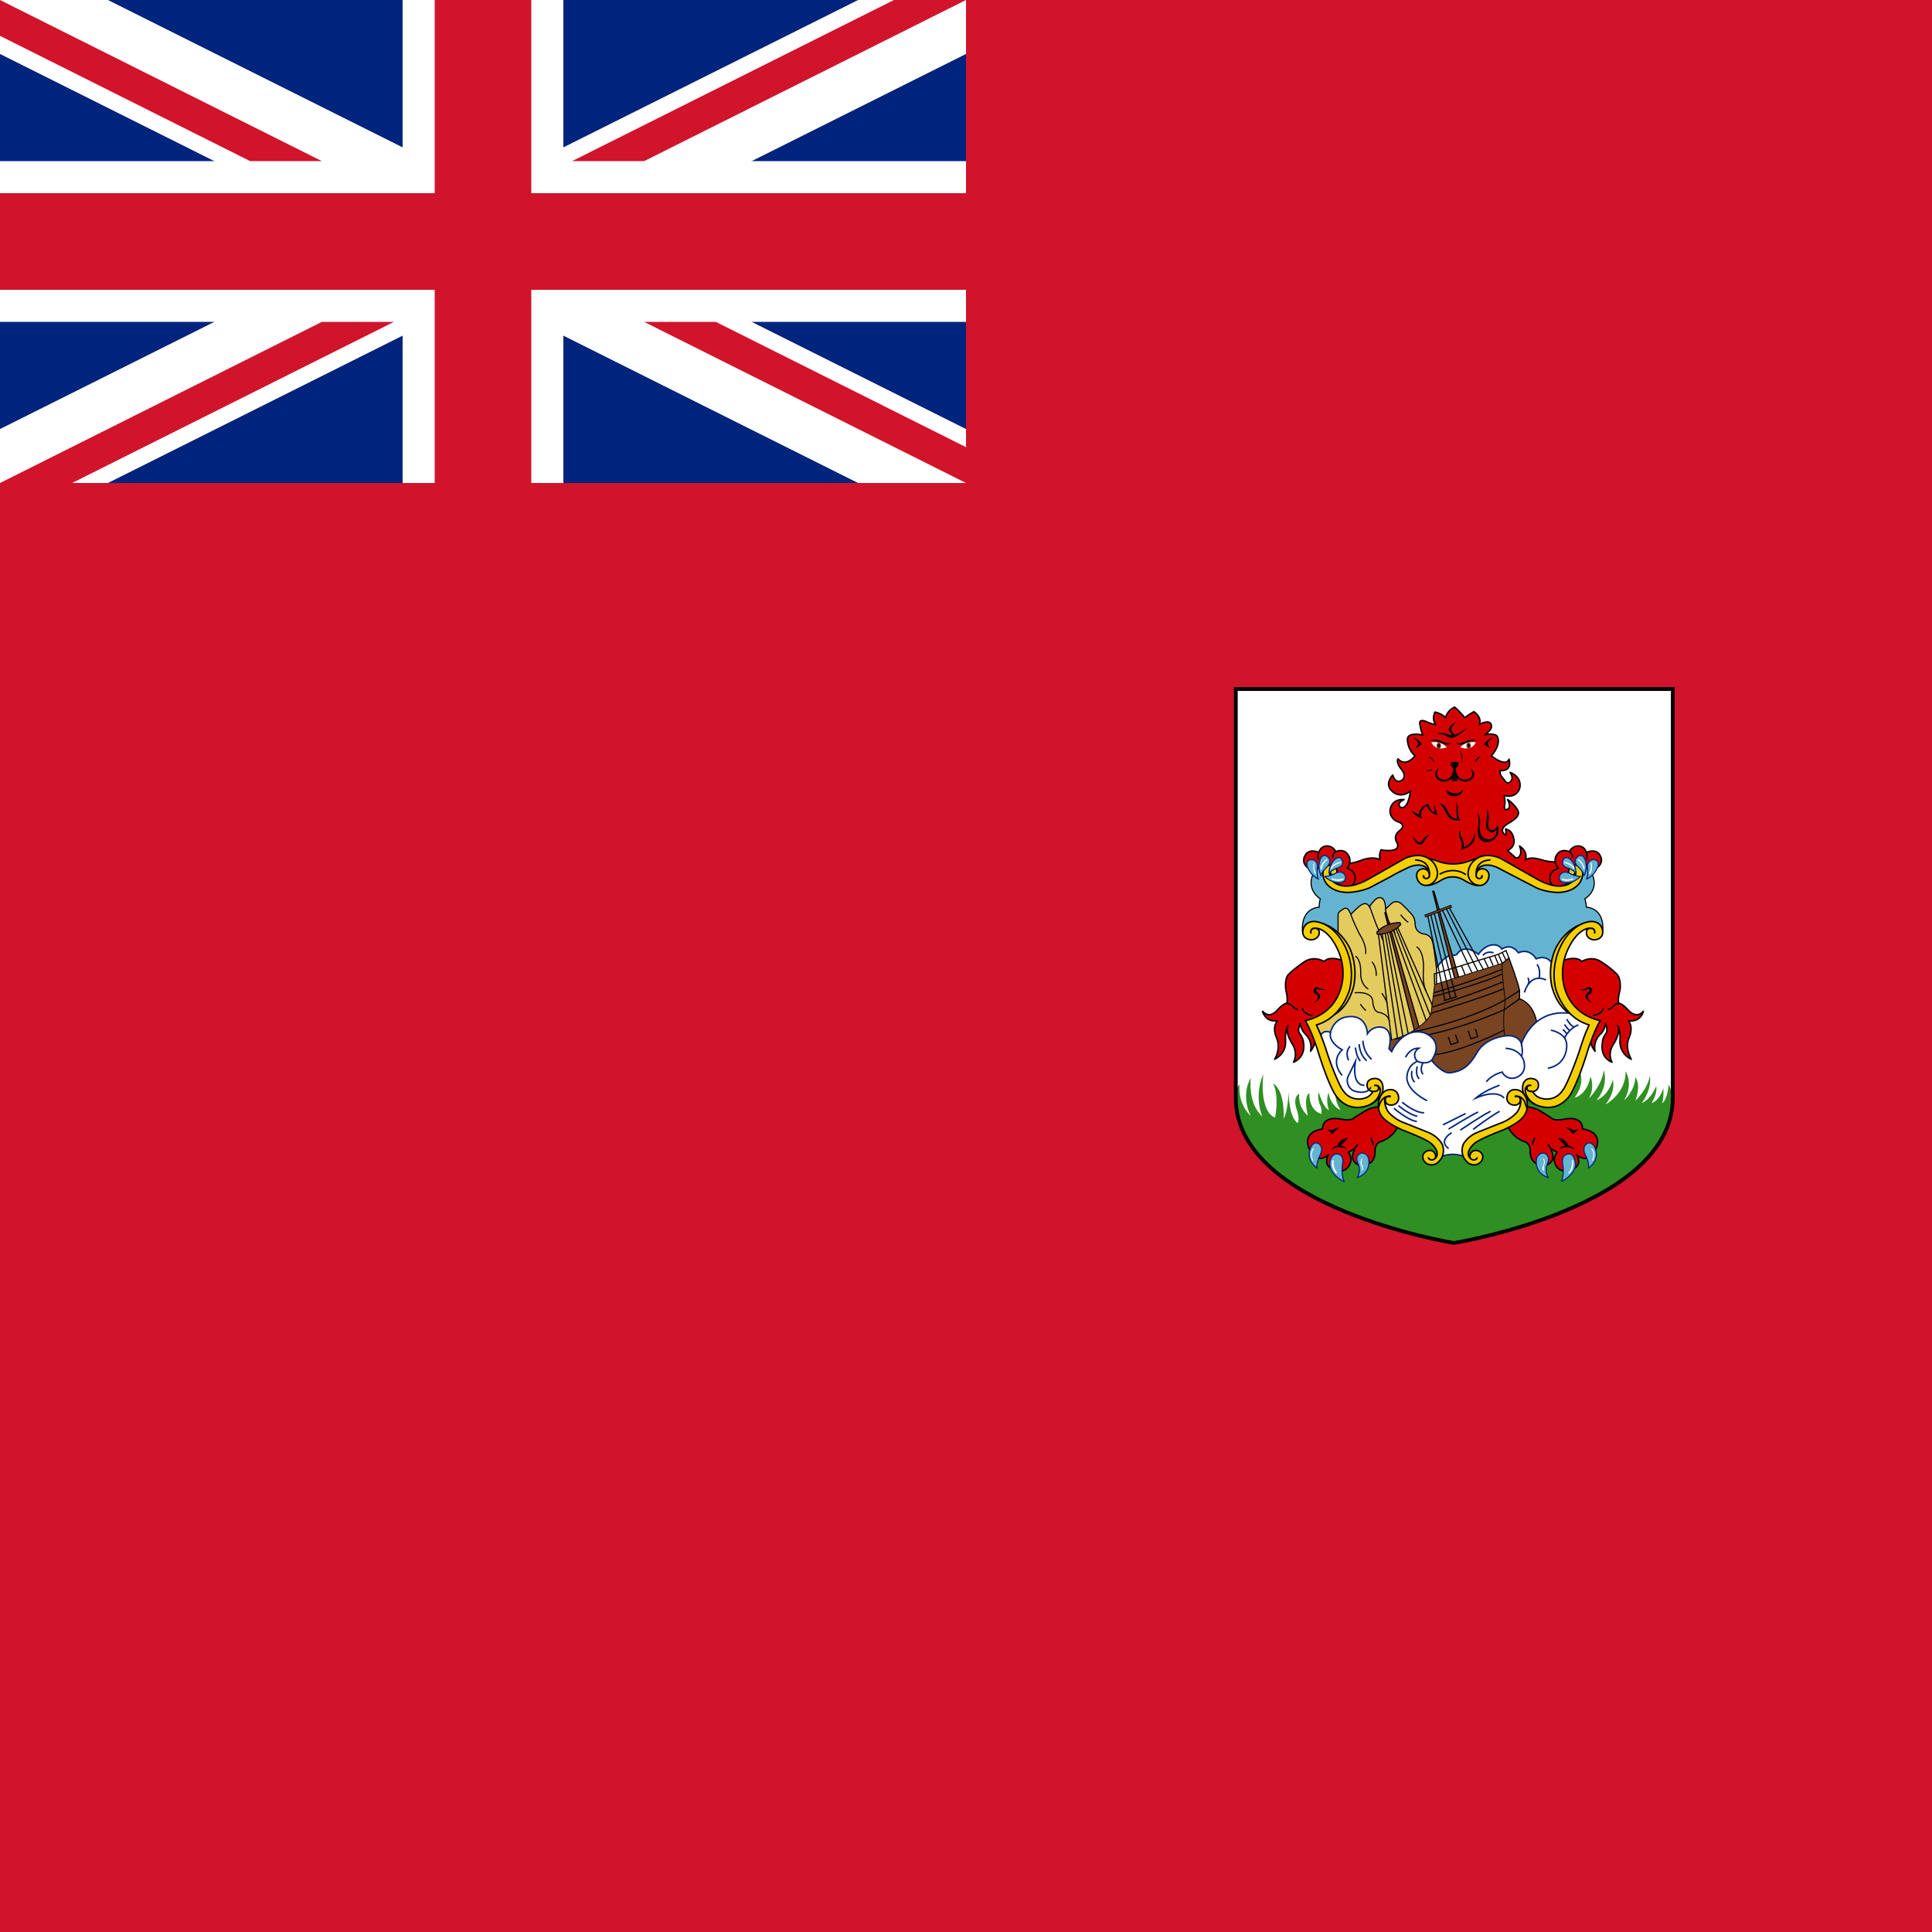 <svg xmlns="http://www.w3.org/2000/svg" id="flag-icon-css-bm" viewBox="0 0 512 512">
  <path fill="#cf142b" d="M0 0h512v512H0z"/>
  <path fill="#00247d" d="M0 0h256v128H0z"/>
  <path fill="#fff" d="M0 0v14.3L227.4 128H256v-14.3L28.6 0H0zm256 0v14.3L28.6 128H0v-14.3L227.4 0H256z"/>
  <path fill="#fff" d="M106.7 0v128h42.6V0h-42.6zM0 42.7v42.6h256V42.7H0z"/>
  <path fill="#cf142b" d="M0 51.2v25.6h256V51.2H0zM115.2 0v128h25.6V0h-25.6zM0 128l85.3-42.7h19.1L19.1 128H0zM0 0l85.3 42.7h-19L0 9.5V0zm151.6 42.7L236.9 0H256l-85.3 42.7h-19.1zM256 128l-85.3-42.7h19l66.3 33.2v9.5z"/>
  <path fill="#fff" d="M443 182.6V291c0 29-57.8 38.4-57.8 38.4s-58-9.4-58-38.4V182.6h115.9z"/>
  <path fill="#2f8f22" d="M443 291c0 29-57.8 38.4-57.8 38.4s-58-9.4-58-38.4c0 0 0-2.3 1.3-3.6 0 0-.7 4.8 3 8.4 0 0-2.9-5.1 0-10.2 0 0-1 6.5 3 10.3 0 0-2.3-5.3.3-11.3 0 0-1.3 9.7 3.1 11.6 0 0 1.2-5.5-.5-9 0 0 3 1.1 2.8 9.2 0 0 1-1.2 1.3-7 0 0 0 6.7 2.4 8.2 0 0 .7-.7-.3-3.7s.4-4 .7-4c0 0-.5 3.3 2.3 5.8 0 0-1.3-5.2.4-6 0 0-.3 4.5 3.2 5.5 0 0 .2-1.3-.5-2.7 0 0-.7-1.7-.2-3 0 0 1.1 4 2.7 4.7 0 0-1-2.4-.1-4.7 0 0 .2 3.3 3.2 4.7 0 0-2-2.6-1.2-5.5l19.3 1 10 .5 30-2.2 5-4.4s2.1 2.8-1.1 7.3c0 0 3.2-.6 4.2-5.6 0 0 1.3 2.8-.5 5.9 0 0 3.6-3.6 4-7.6 0 0 1.5 3.9-1.9 8 0 0 3-1 4.3-5.4 0 0 1 2.7-1.9 6.5 0 0 5.4-2.9 5.3-8.8 0 0 2.2 3.2-.4 7.7 0 0 2.8-2.4 3-6.1 0 0 1.6 1.6 0 6.2 0 0 3.3-3.1 3.8-6.6 0 0 .8 3.2-2.1 7.2 0 0 2-.5 3.8-4.4 0 0 .5 1.6-1.2 4.4 0 0 1.9-.3 3.1-3.9 0 0 .2 2.2-.3 4 0 0 1.4-.9 1.7-5 0 0 .8 1.4.9 3v.6z"/>
  <path fill="#d40000" stroke="#000" stroke-linejoin="round" stroke-width=".4" d="M413.3 228.3s-2 .4-4.6-.4c-2.6-.8-3.7-.5-4.5 0 0 0 1-2-1.5-3.7 0 0 .9 2-.3 3 0 0-.5.5-1.1-.2l-1.8-1.6s2.1-.8 1.7-3c-.4-2.2-1.5-2.5-2.2-2.7 0 0 .2 1 0 1.6 0 0-2.4-1.3.9-3.2s2.6-3 2-3.9c-.6-.9-1.8-2-2.4-2.3 0 0 .6 1 .5 1.8 0 .9-1.5 1.4-1.3 0 .3-1.6 0-1.3 0-2.9 0 0 2.9 1 4-1.8 0 0 1-2.9-2.5-4.3 0 0 .8 1.1.4 2 0 0-.8 1.5-1.7.3-.9-1.2-1.4-1.4-1.4-2.8 0 0 3.3.5 2.4-3 0 0-.5 2.3-4.7-.9 0 0 2.7-2.8 1.6-5.1 0 0-.3-1-3.3-.5 0 0 2.6-1.6 1.5-3 0 0-.5-1-3 .3 0 0 1-1.6-1.4-3.4 0 0-1.6.9-2.4 1.6 0 0-1.7-2-2.7-2.8 0 0-1.9.7-2.4 2.8 0 0-.8-1-2.8-1.5 0 0-1 1.8.2 3.3 0 0-.9 0-2.6-.8 0 0-2-.9-1.6.8.3 1.6.4 2 .8 2.8 0 0-4.3-1-4.1 1.3a6 6 0 002 4.2s-2.4 3.2-4.5.8c0 0-.7.8.9 2.8 0 0 1.5 1.7.2 2.8 0 0-1.7 1.4-2.5-1.3 0 0-2.8 2.7.5 4.8 0 0 2 1.3 4.2-.6 0 0-.6 5.3-2.7 4.3 0 0-1.2-1 1-2 0 0-3.2-.4-3.7 2.7 0 0-.4 2.4 2.4 3.3 0 0 2.1.8-.1 2.4 0 0-1.6 1.2-.5 3 0 0 1.2 2-2 2.1 0 0-1.6 0-2.2-.2 0 0-.7 1.3-.2 2.7 0 0-1.6-1.2-5.1.1-3.5 1.3-3.3.4-3.5.8l-1 1.7 1.9 2.2-.4 2.5 1 .5 7.2-3.3 7.4-3.8 5.9.4 3.7.9 5 .3 3.5-1.9h5.1l5.7 2.8 6.4 3.9 3.3.6 2.6-.2v-5.2l-1.2-1.9z"/>
  <path fill="#d40000" stroke="#000" stroke-linejoin="round" stroke-width=".4" d="M354.8 234.4s2.8 1.5 4-.3c0 0 1.5-2.9-1.8-4 0 0 1.8-2.1-.2-4.1 0 0-1-1.1-2.8-.3 0 0-.7-1.6-2.5-1.5 0 0-1.5 0-2 1.7 0 0-2.1-1-3.3.3 0 0-2 2.2.7 4l2 .1 1.9-.9 2.1.6s-.5 2.2 1.9 4.4z"/>
  <path fill="#64b4d1" stroke="#000" stroke-width=".3" d="M417.5 229.3a4.5 4.5 0 014.5 2.5c1.8 4.2-2 6.4-2 6.4a9 9 0 01.4 2.2c5.3.6 4.3 6.6 4.3 6.6l-1.7-1.5c-3-1.2-6.2 1.4-8.5 5.8s-1.2 6.4-.8 11.6c.4 5.2 8.8 8.3 8.8 8.3l-6.6 16.8c-2.6 6.6-8 3.9-9.5 2.5-1.6-1.4-2-.6-2.8 0-.7.6 3.6 4-4.3 7.2s-9.2 5.6-10.6 6.4c-1.3.8-6.7.3-7.3-.4-.5-.7-.2-.7-2.2-2-2-1.2-5.5-2.3-9.3-4.1-3.7-1.8-3.6-4.2-3.6-4.7 0-.4 1.3-4.4-3.1-1.3-4.4 3.2-8.2-1.4-8.2-1.4-.8-1.2-4.5-11-4.5-11-1-3.7-3-8-3-8 .2 0-.1.5 3.1-1.4 3.3-1.8 4.7-5 5.9-8 1.1-3 0-8.3-.4-9.4-.4-1-2.9-6-5.9-7-3-1-5 1.6-5 1.6s-.9-6 4.4-6.6c0 0 0-1.3.3-2.2 0 0-3.7-2.2-2-6.4 0 0 1.2-2.8 4.6-2.5l-.8 1.5s-.9 8.5 11.6 2.8 12-6.7 19.1-3.1l5.2-.1s7.4-3.5 9.8-2c2.4 1.5 11 6.3 11 6.3s8.4 3.1 10-2.6l-1-2.8z"/>
  <path fill="#fff" stroke="#00247d" stroke-miterlimit="10" stroke-width=".4" d="M380 266.1l-.8-4.3s-1-2.6.6-4.5l2-2.2s1.2-1.7 2.7-1.9c0 0 1.5 0 1.6-.3.2-.3 1.8-3 5.7 0 0 0 1.3-2 3.2-2.4 0 0 2-.6 3 1 0 0 2.4-1.8 4.4 1 0 0 2.7-1.5 4.7 1.6 0 0 2.8-1.4 4.4 1.5 1.7 2.8 1.4 4 1.4 4l1.2 4.5 4.4 5.4-10.2 3.9h-4.6l-9.2 2.4-16.3 1.3-4.6-5.4 6.5-5.6z"/>
  <path fill="#d40000" stroke="#000" stroke-linejoin="round" stroke-width=".4" d="M366.3 293.2s-2.5.2-3.7.8c-1.3.6-2.2 1.3-3.7 2.2 0 0-.6 1-3.4.4 0 0-5-1.2-5 2.6 0 0-5.8.5-3.4 5.6 0 0 1.7 4 5 1.2 0 0-2.1 3 2 4.3 0 0 3 .7 3.8-2.3 0 0 .5-1.2-.6-2.7 0 0 1.4-.3 2.4-1.9 0 0-3 3.9.3 5.3 0 0 4.2 1 4.4-3.3 0 0-.3-2 1.3-2.8 0 0 3.4-.8 5-4.5 0 0-4.9-2.6-4.4-4.9zm-9.9-38.4s-3.8-1.8-5.5 0c0 0-2.5-1.6-5.1 0 0 0-2.5 1.6-4.3 3.4 0 0-1.2 1-.7 4.3 0 0 .6 2.3.2 3.4 0 0-.8-.1-2.5 1.8 0 0-2 2.5-3.9.3 0 0 .6 3 4 2.5 0 0-1.7 1.4-.2 4.8 0 0 1.1 2.4-.6 5.4 0 0 3-1.2 2.9-4.8 0 0-.3-2.4.6-4.1 0 0-.9 1.6 1.2 4.9 0 0 1.6 2.3.3 4.8 0 0 3-1 2.7-4.7-.3-3.6-2.1-2.1-1-5.5 0 0 .4 1.7 1.3 2.6.9.9 2 2.3 1.5 4.7 0 0 1.8-2.2 1.4-4.5-.4-2.3-.9-3-.9-3l5.7-3.2 2.8-5 .1-8.1z"/>
  <path fill="none" stroke="#000" stroke-miterlimit="10" stroke-width=".4" d="M347.8 269.1s-2.3-.2-2.7-2m-4-1.2s.7 0 1.5.8c0 0 .6.8 1.4.7"/>
  <path d="M351.3 262.2s-1.2 0-1.9-.5c0 0-.7-.5-1.1.3 0 0-.7 1 .5 1.5 0 0 1.5.8-.8 2.3 0 0 2.7-1 1.6-2.4 0 0-1.2-.9-.7-1.2 0 0 0-.2.6 0s1.4.3 1.8 0z"/>
  <path fill="#784421" stroke="#000" stroke-width=".3" d="M389.3 268.4l-9.3-32.2h-.3l8.2 32.7z"/>
  <path d="M356.9 304.5s-2.2-1.2-4 .2c0 0 .1-.8 1.5-1.1 0 0 .8-2.1 2.9-2l-2 2s1.2 0 1.6 1z"/>
  <path fill="#64b4d1" stroke="#00247d" stroke-miterlimit="2.6" stroke-width=".3" d="M349.1 309.6s-3.5-2.2-1.6-5.8c0 0 .5-1.1 1.6-.9 0 0 2.2.7.5 3.7 0 0-.9 2-.5 3zm7 3.5s-4.9-2.3-3.4-6.1c0 0 .5-1.3 1.6-1.2 0 0 2 0 1.5 2.6 0 0-.5 2.5.4 4.7z"/>
  <path d="M355.1 298.7s-1.5 1.1-2 1.9c0 0-.7-.8-1.5-1.3 0 0 1 0 1.4.3 0 0 .8-.7 2.1-.9z"/>
  <path fill="#64b4d1" stroke="#00247d" stroke-miterlimit="2.6" stroke-width=".3" d="M359.6 312.1s3.8-1 3.1-5c0 0-.3-1.7-2-1.5 0 0-2 .5-.7 3 0 0 .8 2-.4 3.5z"/>
  <path fill="#f5ce00" stroke="#000" stroke-miterlimit="2.6" stroke-width=".4" d="M377.2 227l3.8 1.2s3.7 1.7 8.3 0l3.5-1.3-2.4 3.7v1.8l1.4 2.2s-.9.4-3.6-1.2c0 0-3-2.3-6.5 0 0 0-1.9 1.3-3.5 1.2l2.3-2.5-1-2.3-2.3-2.9z"/>
  <path fill="#fff" d="M361 307.3s.2-.2 0-.2c0 0-.1-.1-.2.1 0 0-.5.7-.1 1.6 0 0 .3.6.2 1.2v.2s.2 0 .2-.2c0 0 .2-.6-.1-1.2 0 0-.4-1 0-1.5z"/>
  <path fill="#d40000" stroke="#000" stroke-linejoin="round" stroke-width=".4" d="M415 234.4s-2.7 1.5-4-.3c0 0-1.4-2.9 2-4 0 0-2-2.1 0-4.1 0 0 1-1.1 2.9-.3 0 0 .7-1.6 2.5-1.5 0 0 1.5 0 2 1.7 0 0 2.1-1 3.3.3 0 0 2 2.2-.8 4l-2 .1-1.8-.9-2.2.6s.6 2.2-1.8 4.4z"/>
  <path fill="#f5ce00" stroke="#000" stroke-miterlimit="2.6" stroke-width=".4" d="M392.8 232.2s0 .5-.6.6c0 0-.6.2-1-.5v-.3c0-.3-.2-1.3 1-2.2 0 0 1.7-1.4 5 .3l4.6 2.4 5.4 2.8s2 1 5.3 1.2c0 0 4.4.3 6.3-2.8 0 0 1.4-2.3 0-3.8 0 0-.6-.7-1.6-.6a2 2 0 00-1.2.7s-.7 1 0 1.8c0 0 1.1.6 1.5-.7 0 0 0-.1 0 0 0 0 .3 1.1-.3 2 0 0-2.6 4-10-.2l-9.5-5.4s-4.9-2.5-7.8 1.4c0 0-2.3 3.2.7 5.3 0 0 2.2 1.4 3.6-.8 0 0 1.2-2-.6-3 0 0-1.6-.7-2.3.9-.6 1.6 1.3 2 1.4.9 0 0 0-.3.1 0z"/>
  <path fill="#e4cb5e" stroke="#000" stroke-miterlimit="2.6" stroke-width=".3" d="M354.6 248.8v-6c0-.6 0-1 .8-1.5s1.5-1.5 2.6 1c0 0 2.1-2.2 2.8-2.5 0 0 1.3-1 2.1.5 0 0 1.2-1.8 2-2.2 0 0 2.2-1.4 2.3 2.8l1.7-1.6s1.3-1 2.7.4c0 0 2.5 2.4 2.8 3 0 0 .6.8.6 2 0 0 0 1.3.7 2 0 0 .7.7 1.5.8 0 0 1.7 0 2.3 1.7 0 0 .3-.3 1.2 7.6V271l-9.7 11.5-15.5-4.4-6.2-2.6-1.3-4.5 6-3.9 3.2-8.8-1-6.1-1.6-3.6z"/>
  <path fill="#784421" stroke="#000" stroke-width=".3" d="M397.4 256.4l.7-1.1 1.8-1.4s2.6 7 2.8 8.6v2.2s4 1 4.7 7.2l-3.3 6-5.2-2.8-1.5-1.1v-17.6z"/>
  <path fill="#fff" d="M348.1 304.6s.2-.2 0-.3l-.2.1s-1 1.2-.2 3c0 0 0 .3.2.2 0 0 .2 0 0-.3 0 0-.7-1.5.2-2.7z"/>
  <path fill="none" stroke="#000" stroke-miterlimit="10" stroke-width=".4" d="M363.8 303.4s.2-.5-.2-1c0 0-.3-.5-.2-1"/>
  <path fill="none" stroke="#000" stroke-miterlimit="10" stroke-width=".3" d="M367.2 240.9s0 1.5.5 2.6c.4 1.1 1.9 3 2 4"/>
  <path fill="#d40000" stroke="#000" stroke-linejoin="round" stroke-width=".4" d="M403.7 293.2s2.4.2 3.7.8c1.2.6 2.2 1.3 3.6 2.2 0 0 .7 1 3.5.4 0 0 4.9-1.2 4.9 2.6 0 0 5.8.5 3.4 5.6 0 0-1.6 4-5 1.2 0 0 2.2 3-2 4.3 0 0-3 .7-3.8-2.3 0 0-.5-1.2.7-2.7 0 0-1.4-.3-2.4-1.9 0 0 3 3.9-.3 5.3 0 0-4.2 1-4.5-3.3 0 0 .4-2-1.3-2.8 0 0-3.3-.8-4.8-4.5 0 0 4.8-2.6 4.3-4.9z"/>
  <path fill="none" stroke="#000" stroke-miterlimit="10" stroke-width=".3" d="M365.3 247.6l4 32.1m-3-32.2l4.4 30m-3.6-30.1l5.1 29.7"/>
  <path fill="#784421" stroke="#000" stroke-width=".3" d="M376.6 274l-9.3-32.2-.3.1 8.2 32.6z"/>
  <path fill="none" stroke="#000" stroke-miterlimit="10" stroke-width=".3" d="M370 246.2l9.4 23.8m-10.1-23.4l9 24.8"/>
  <path fill="#fff" d="M354.4 310.8s-1.1-1-1-2.9c0 0 .1-.4-.1-.5 0 0-.2 0-.3.4 0 0-.2 2 1 3.1h.3s.2 0 0 0z"/>
  <path fill="none" stroke="#000" stroke-miterlimit="10" stroke-width=".3" d="M370.4 245.8l9.7 21.8m-12.4-20.4l6 29.2"/>
  <path fill="#f5ce00" stroke="#000" stroke-miterlimit="2.6" stroke-width=".4" d="M416.4 268.9c-4.2-2.4-5.2-7.8-5.2-7.8a16.4 16.4 0 011-9.6c2.8-5.8 7.6-6.8 7.6-6.8s-4.7 3.2-6 7.5c0 0-1 3.6-.4 7.2s.4 2.7 1.3 5.5l1.7 4z"/>
  <path fill="#784421" stroke="#000" stroke-width=".2" d="M398.1 255.3l-17.9 5.6-1 8c-4.2 6.1-12.8 7.2-12.8 7.2l6.7 7.1L386 286l6.7-5.2 6.2-5.6c-.7-3-.3-7.5-.3-7.5l.3-2.6s-1-7.2-.8-9.7z"/>
  <path fill="none" stroke="#000" stroke-miterlimit="10" stroke-width=".3" d="M379.5 266.9s11.8-3.7 18.8-6.7m-24.5 13.4s14.7-2.7 25-8.6l3.9-2.5"/>
  <path fill="none" stroke="#000" stroke-miterlimit="10" stroke-width=".3" d="M402.7 264.7l-4.1 2.9s-16.4 7.5-29 7.7m29-2.3s-12.6 6.5-19.9 6.6"/>
  <path fill="#d40000" stroke="#000" stroke-linejoin="round" stroke-width=".4" d="M413.6 254.8s3.8-1.8 5.6 0c0 0 2.5-1.6 5 0 0 0 2.6 1.6 4.3 3.4 0 0 1.2 1 .8 4.3 0 0-.7 2.3-.3 3.4 0 0 .8-.1 2.5 1.8 0 0 2.1 2.5 4 .3 0 0-.6 3-4 2.5 0 0 1.6 1.4.1 4.8 0 0-1 2.4.7 5.4 0 0-3-1.2-3-4.8 0 0 .3-2.4-.6-4.1 0 0 1 1.6-1.1 4.9 0 0-1.7 2.3-.4 4.8 0 0-3-1-2.6-4.7.2-3.6 2-2.1.9-5.5 0 0-.3 1.7-1.2 2.6a4.9 4.9 0 00-1.6 4.7s-1.8-2.2-1.3-4.5a9 9 0 01.8-3l-5.6-3.2-2.8-5-.2-8.1z"/>
  <path fill="#fff" stroke="#00247d" stroke-miterlimit="10" stroke-width=".4" d="M349.7 275.1s.5-2.5 2.9-1.5c0 0 .8-4.1 5.2-4.2 4.3-.2 4.6 4.2 4.6 4.5 0 0 1.2-1.9 3.4-1.7 0 0 3.7-.2 2.3 5.7l.7.8s2.8-6.6 8.6-5c0 0 5.6 1.8 2 7.3 0 0 2.7 3.6 5 3.3 2.5-.4 4.6-1.1 7-5.3 2.3-4.1 7.7-4.7 9-4.5 1.5.2 2.6 1.2 2.8 2.1 0 0 2.9-9.6 13.3-8l4.1 2 1.6.7-2.3 6.7-5.8 13-4.3 1.3-4.6-2.6-1.6.8v3.9l-6 4.3-4.2 1.7-4.6 3.2-1.1 2.8s-2.5-1.1-5.4 0l-1-2.4-2.6-2.5-10.4-5-2-6-1.8-.8-2.1 2.4-3.2.4-4.6-3.2-5-14.2z"/>
  <path fill="none" stroke="#000" stroke-miterlimit="2.6" stroke-width=".4" d="M395 227.9s-4-.2-3.8 4"/>
  <path fill="#f5ce00" stroke="#000" stroke-miterlimit="2.6" stroke-width=".4" d="M421.1 271.6c-6.9-2-8.8-9.5-8.8-9.5-1.4-5.6.9-10.5.9-10.5 3.2-7.4 8.5-7.4 8.5-7.4 2.7 0 3 2.3 3 2.3.3 1.6-.9 2.2-.9 2.2-1.8 1-3-.4-3-.4-.7-1-.2-1.9-.2-1.9.5-.6 1.4-.3 1.4-.3.7.2.6 1 .6 1v.1c.1 0 0 0 0 0s.2-1.1-.8-1.2c0 0-2.1-.5-4.5 2.6 0 0-3.3 4-3.2 9.4 0 0-.5 10 10 12.5 0 0-1.2 1.6-3.2 7.5 0 0-2.2 7.5-4.4 11.5 0 0-2.8 5.8-9.2 3.4 0 0-3.8-1.6-3.8-4.4 0 0-.2-2.5 2-2.7 0 0 2.3-.1 2.2 1.8 0 0 .1 2-2.3 1.6 0 0-.9-.2-.7-1 0 0 .1-.8 1.1-.5 0 0-.3-.2-.8 0 0 0-.3 0-.4.7 0 0 0 .4.5.7l1.1.2s.6 1.3 2.1 1.7a5 5 0 004.7-.8 7.3 7.3 0 002-2.8c.3-.4 2.1-4.6 3.6-9 0 0 1.2-4 2.2-6l.3-.7z"/>
  <path fill="#f5ce00" stroke="#000" stroke-miterlimit="2.6" stroke-width=".4" d="M401.6 290.5s1.3-.1 1.3 1c0 0 0 1.7-2.1 1.3 0 0-2-.4-1.3-2.7 0 0 .5-1.6 2.4-1.3 0 0 1.8 0 2.7 2.6 0 0 .6 2.1-.5 4-1.2 2-4.2 3.3-5.6 4 0 0-5.9 2.2-7.6 3.5 0 0-2.6 2-1.5 3.8 0 0 .5.7 1.2.7 0 0 .7 0 .9-.7 0 0-.1.5-.5.6 0 0-.6.3-1.2-.2 0 0-.6-.6 0-1.5 0 0 .6-1.2 2.2-.5 0 0 1.4.7.8 2.2 0 0-.5 1.4-2.2 1.4 0 0-1.3 0-2-1-1.4-1.3-1.5-3.9-.3-5.2 0 0 1-1.5 3.2-2.4l6-2.4a11 11 0 004.3-2.7s1-1 1.2-2.8c0 0 .2-1.3-.5-1.6h-.9z"/>
  <path fill="none" stroke="#000" stroke-miterlimit="2.6" stroke-width=".4" d="M401.7 290.5s1.5-.2 2.4 1.5a8 8 0 00.6 1.7m.4-6s-1.4.2-.7 2.2c.7 1.9 2 2.5 2.4 2.8"/>
  <path fill="#f5ce00" stroke="#000" stroke-miterlimit="2.6" stroke-width=".4" d="M377.2 232.2s0 .5.6.6c0 0 .6.2 1-.5v-.3c0-.3.2-1.3-1-2.2 0 0-1.7-1.4-5 .3 0 0-2.8 1.3-4.6 2.4l-5.3 2.8s-2.2 1-5.4 1.2c0 0-4.4.3-6.3-2.8 0 0-1.4-2.3 0-3.8 0 0 .6-.7 1.6-.6.4 0 .8.2 1.2.7 0 0 .7 1 0 1.8 0 0-1.1.6-1.5-.7 0 0 0-.1 0 0 0 0-.3 1.1.3 2 0 0 2.6 4 10-.2l9.5-5.4s4.9-2.5 7.8 1.4c0 0 2.3 3.2-.7 5.3 0 0-2.2 1.4-3.6-.8 0 0-1.2-2 .6-3 0 0 1.6-.7 2.3.9.6 1.6-1.3 2-1.4.9 0 0 0-.3-.1 0zm-23.6 36.7c4.2-2.4 5.2-7.8 5.2-7.8 1-5.3-1-9.6-1-9.6-2.8-5.8-7.5-6.8-7.5-6.8s4.6 3.2 5.9 7.5c0 0 1 3.6.4 7.2s-.4 2.7-1.2 5.5l-1.8 4z"/>
  <path fill="none" stroke="#000" stroke-miterlimit="2.6" stroke-width=".4" d="M375 227.9s4-.2 3.8 4"/>
  <path fill="#f5ce00" stroke="#000" stroke-miterlimit="2.6" stroke-width=".4" d="M348.9 271.6c6.9-2 8.8-9.5 8.8-9.5a17 17 0 00-.9-10.5c-3.2-7.4-8.5-7.4-8.5-7.4-2.7 0-3 2.3-3 2.3-.3 1.6.9 2.2.9 2.2 1.8 1 3-.4 3-.4.8-1 .2-1.9.2-1.9-.5-.6-1.4-.3-1.4-.3-.7.2-.6 1-.6 1v.1c-.1 0 0 0 0 0s-.2-1.1.8-1.2c0 0 2.1-.5 4.5 2.6 0 0 3.3 4 3.2 9.4 0 0 .5 10-10 12.5 0 0 1.2 1.6 3.2 7.5 0 0 2.2 7.5 4.4 11.5 0 0 2.8 5.8 9.2 3.4 0 0 3.8-1.6 3.8-4.4 0 0 .2-2.5-2-2.7 0 0-2.3-.1-2.2 1.8 0 0-.1 2 2.3 1.6 0 0 .9-.2.7-1 0 0-.1-.8-1.1-.5 0 0 .3-.2.8 0 0 0 .3 0 .4.7 0 0 0 .4-.5.7l-1.1.2s-.6 1.3-2.1 1.7a5 5 0 01-4.7-.8c-1.1-.9-1.8-2.4-2-2.8a76 76 0 01-3.5-9s-1.3-4-2.3-6l-.3-.7z"/>
  <path fill="#f5ce00" stroke="#000" stroke-miterlimit="2.6" stroke-width=".4" d="M368.4 290.5s-1.3-.1-1.3 1c0 0 0 1.7 2.1 1.3 0 0 2-.4 1.3-2.7 0 0-.5-1.6-2.4-1.3 0 0-1.8 0-2.6 2.6 0 0-.7 2.1.4 4 1.2 2 4.2 3.3 5.6 4 0 0 5.9 2.2 7.6 3.5 0 0 2.6 2 1.5 3.8 0 0-.5.7-1.2.7 0 0-.7 0-.9-.7 0 0 .1.5.5.6 0 0 .6.3 1.2-.2 0 0 .6-.6 0-1.5 0 0-.6-1.2-2.2-.5 0 0-1.4.7-.8 2.2 0 0 .5 1.4 2.2 1.4 0 0 1.3 0 2-1 1.4-1.3 1.5-3.9.3-5.2 0 0-1-1.5-3.2-2.4l-6-2.4a11 11 0 01-4.3-2.7s-1-1-1.2-2.8c0 0-.3-1.3.5-1.6h.9z"/>
  <path fill="none" stroke="#000" stroke-miterlimit="2.6" stroke-width=".4" d="M368.3 290.5s-1.5-.2-2.4 1.5c0 0-.5 1-.6 1.7m-.4-6s1.4.2.7 2.2c-.7 1.9-2 2.5-2.4 2.8m18.3-61s3.5-2.3 7 .1"/>
  <path fill="none" stroke="#000" stroke-miterlimit="2.6" stroke-width=".3" d="M361.9 252.8s.5-2-1.7-5.4c0 0-1.5-3-2.2-5m5-2.1l1.6 4.4 1.9 4.5"/>
  <path fill="none" stroke="#000" stroke-miterlimit="10" stroke-width=".3" d="M363.6 254.9s1.3 1.4 1.1 3.7m-5.5-5.2s1.5.7 1.4 4.5c0 0-.2 2.8 2 4.2m-3.6 1s4.5-.6 4.8 2.2c0 0 0 2.7 1.6 3 0 0 2.3.2 2.8 2.3m-7.7-4.5s.8 1.2 1.5 1.7m4.2-4.6s1.2 1.7 1.4 2.7m3.6-23.5s1 1.4 2 2m2.2 6.5s2.2 1 1.8 6.7c0 0-.2 3.3.7 5"/>
  <path fill="#784421" stroke="#000" stroke-width=".3" d="M364.9 247l.1.6s4 .1 6.2-2.6l-.2-.5s-3.6-.2-6.1 2.5z"/>
  <path fill="none" stroke="#000" stroke-miterlimit="10" stroke-width=".3" d="M379.3 268.5s13.8-4.1 19.2-6.5"/>
  <path fill="#784421" stroke="#000" stroke-width=".2" d="M377.6 242.5l6.9-2.6.2.5-6.9 2.6z"/>
  <path fill="none" stroke="#000" stroke-miterlimit="10" stroke-width=".3" d="M378.4 242.8l4.5 22.2m-3.7-22.5l5.2 22.1m-4.3-22.5l5.7 22m-3.5-22.8l7.8 16.5m-6.8-17l8.3 16.5m-7.5-16.7l9 16.3m-10.5 8.3l3.5-1.1m-6.1-1s10.3-3 18-6.2m-18.2 7.2s13-3.4 18.3-6m-14.3 16.7l.7 2 1.9-.6-.7-2m3.4-1l.7 2.1 1.8-.6-.6-2m-10.8-11.8l-.1-2.8 17-5.2 1 2.4m-10.8.6l1 2.5m5-4.3l1.1 2.3m.3-2.8l1 2.3m.4-2.7l1 2.4m0-2.7l2-1 .8 2m-1.8-1.5l1 2.1"/>
  <path fill="none" stroke="#00247d" stroke-miterlimit="10" stroke-width=".4" d="M355.7 285s-3.4-3.5 0-6.8c0 0-3.7-1.8-3.1-4.6m9 14s-3.4.5-2.4-6.3l-2 4.1a3 3 0 001.4 3.6c.6.3 3.7 1.2 4.7-.9m-5.5-10.8s-1.5 1.3-.4 3.7m1.8-3.4s.2 2.3 1.3 3.6m-.3-4.5s0 2.7 2 4.4m-1-5.3s0 3 2.3 4.9m9-.5s1.1-2.5 3.5-2.4c0 0-1.1.6-1.1 1.8 0 0-.1 1.9 2 2 0 0 1.6.3 2.4-.6"/>
  <path fill="none" stroke="#00247d" stroke-miterlimit="10" stroke-width=".4" d="M378.2 291.7s-6-2.8-5.3-6.8c0 0 .2-2.5 2.6-3.6m-1.3 2.5s-.5 1.7.7 3m.7-4.2s-.7 2 .5 3.3m1-4.2s-1 1.6 0 3m-5.5 7.4s3.2 2.8 5.8 2.8m-6.8-1.9s3 2.5 5 2.8m-6.2-2.1s3.8 3.3 6.1 3.5m9.2 3s-3.7 2-.8 4.2m-1.5-6.3l6-3m-4.5 4.1s6-3.7 7.8-4.5m-4.7 4.8s5.1-3.5 8-5m-4.6 4.8s3.6-2.8 7-4.8m1.2-3.5s-1.7-2.5-7.5 0c0 0 2.1-1.9 6.3-3.4m5.8-11s.5 2.1 0 3.4"/>
  <path fill="none" stroke="#00247d" stroke-miterlimit="10" stroke-width=".4" d="M393.9 286.7s1.2-1.8 4.2-2.6c0 0 .8 2 3.2 1.6 0 0 3.6-.7 2.5-4.6 0 0-.7-3-4.8-3.3m12-4.8s4.2.7 4.2 4c0 0 .3 5.1-5 6.1m4.4-8s1.1-2.5 3.7-3.5m-3.1-1.5s1 1.8 1.9 2m-2.5-.6s1 1.4 1.4 1.6m-1.8-.3l1 1.1M393 253.2s.8-1.3 2.8-.7M404 263s1.3-5.3 5.7-3.3m-1.8-.5s.5-2.4-.6-3.6m-2.4 3.5s.6 1 0 1.8"/>
  <path fill="#64b4d1" stroke="#00247d" stroke-miterlimit="2.6" stroke-width=".3" d="M413.8 313.1s5-2.3 3.4-6.1c0 0-.4-1.3-1.5-1.2 0 0-2 0-1.6 2.6 0 0 .6 2.5-.3 4.7z"/>
  <path fill="#fff" d="M415.6 310.8s1.1-1 1-2.9v-.5s.3 0 .3.4c0 0 .3 2-1 3.1 0 0 0 .1-.2 0h-.1z"/>
  <path fill="#64b4d1" stroke="#00247d" stroke-miterlimit="2.6" stroke-width=".3" d="M420.9 309.6s3.5-2.2 1.6-5.8c0 0-.6-1.1-1.6-.9 0 0-2.2.7-.5 3.7 0 0 .9 2 .5 3z"/>
  <path fill="#fff" d="M421.8 304.6s-.2-.2-.1-.3l.3.1s1 1.2.2 3c0 0 0 .3-.2.2 0 0-.2 0 0-.3 0 0 .7-1.5-.2-2.7z"/>
  <path fill="#64b4d1" stroke="#00247d" stroke-miterlimit="2.6" stroke-width=".3" d="M410.4 312.1s-3.9-1-3.2-5c0 0 .4-1.7 2-1.5 0 0 2 .5.8 3 0 0-.8 2 .4 3.5z"/>
  <path fill="#fff" d="M409 307.3s-.2-.2 0-.2c0 0 .1-.1.2.1 0 0 .4.7 0 1.6 0 0-.2.6 0 1.2 0 0 0 .2-.2.2l-.2-.2s-.2-.6.2-1.2c0 0 .4-1 0-1.5z"/>
  <path d="M413.2 304.5s2.2-1.2 4 .2c0 0-.1-.8-1.5-1.1 0 0-.8-2.1-2.9-2l2 2s-1.2 0-1.6 1zm1.7-5.8s1.5 1.1 2 1.9c0 0 .7-.8 1.5-1.3 0 0-1 0-1.4.3 0 0-.8-.7-2.1-.9z"/>
  <path fill="none" stroke="#000" stroke-miterlimit="10" stroke-width=".4" d="M406.2 303.4s-.2-.5.2-1c0 0 .3-.5.2-1m15.6-32.3s2.4-.2 2.7-2m4.1-1.2s-.8 0-1.5.8c0 0-.6.8-1.4.7"/>
  <path d="M418.8 262.2s1.2 0 1.8-.5c0 0 .7-.5 1.2.3 0 0 .6 1-.6 1.5 0 0-1.4.8.9 2.3 0 0-2.8-1-1.7-2.4 0 0 1.2-.9.8-1.2 0 0-.1-.2-.6 0-.5.4-1.4.3-1.8 0z"/>
  <path fill="#64b4d1" stroke="#00247d" stroke-miterlimit="2.6" stroke-width=".3" d="M420.4 233s.6-.8.3-3c-.2-2.3 1.8-2.5 2.5-1.9 0 0 .8.7 0 2.1a5.7 5.7 0 01-2.8 2.8z"/>
  <path fill="#fff" d="M421.1 231.3s.8-.8.4-2.5l.1-.2s.2 0 .2.2c0 0 .4 1.7-.4 2.7 0 0-.1.2-.3 0v-.2z"/>
  <path fill="#64b4d1" stroke="#00247d" stroke-miterlimit="2.6" stroke-width=".3" d="M419.8 232.1s0-.9-1.6-2.4-.3-3 .7-3c0 0 1 0 1.3 1.6.2.9.4 2-.4 3.8z"/>
  <path fill="#fff" d="M419.6 230.2s0-1.1-1.4-2.3c0 0-.1-.1 0-.2 0 0 0-.1.2 0 0 0 1.5 1.2 1.5 2.5 0 0 0 .2-.2.2l-.1-.2z"/>
  <path fill="#64b4d1" stroke="#00247d" stroke-miterlimit="2.6" stroke-width=".3" d="M417.7 231.5s-.4-.8-2.3-1.5c-2-.6-1.4-2.3-.6-2.7 0 0 .8-.3 1.7.8.5.6 1.1 1.6 1.2 3.4z"/>
  <path fill="#fff" d="M416.8 230.1s-.4-1-2.2-1.4c0 0-.1-.1 0-.2 0 0 0-.2.1-.1 0 0 2 .4 2.5 1.6l-.1.2h-.3z"/>
  <path fill="#64b4d1" stroke="#00247d" stroke-miterlimit="2.6" stroke-width=".3" d="M418.9 232.2s-1 .3-3-.8c-2-1-3 .8-2.6 1.7 0 0 .4 1 2 .8 1 0 2.2-.3 3.6-1.7z"/>
  <path fill="#fff" d="M414.1 232.8s1 .6 2.6 0h.2v.3s-1.9.7-3 0c0 0-.2 0 0-.2 0 0 0-.1.2 0z"/>
  <path fill="none" stroke="#000" stroke-miterlimit="2.6" stroke-width=".4" d="M415.9 225.7s1 .5.8 1.7"/>
  <path fill="none" stroke="#000" stroke-miterlimit="10" stroke-width=".4" d="M420.4 225.8s.4 1.3 0 2"/>
  <path fill="#64b4d1" stroke="#00247d" stroke-miterlimit="2.6" stroke-width=".3" d="M349.4 233s-.5-.8-.3-3c.3-2.3-1.7-2.5-2.4-1.9 0 0-.8.7 0 2.1a5.6 5.6 0 002.8 2.8z"/>
  <path fill="#fff" d="M348.7 231.3s-.7-.8-.4-2.5v-.2s-.2 0-.2.2c0 0-.4 1.7.4 2.7 0 0 .1.2.2 0 0 0 .1 0 0-.2z"/>
  <path fill="#64b4d1" stroke="#00247d" stroke-miterlimit="2.6" stroke-width=".3" d="M350 232.1s.1-.9 1.7-2.4c1.5-1.5.3-3-.7-3 0 0-1 0-1.3 1.6-.2.9-.4 2 .4 3.8z"/>
  <path fill="#fff" d="M350.3 230.2s0-1.1 1.4-2.3c0 0 .1-.1 0-.2 0 0 0-.1-.2 0 0 0-1.5 1.2-1.6 2.5 0 0 0 .2.2.2 0 0 .2 0 .2-.2z"/>
  <path fill="#64b4d1" stroke="#00247d" stroke-miterlimit="2.6" stroke-width=".3" d="M352.2 231.5s.4-.8 2.3-1.5c2-.6 1.4-2.3.6-2.7 0 0-.8-.3-1.7.8a5.2 5.2 0 00-1.2 3.4z"/>
  <path fill="#fff" d="M353 230.1s.5-1 2.2-1.4l.2-.2s0-.2-.2-.1c0 0-2 .4-2.5 1.6v.2h.3z"/>
  <path fill="#64b4d1" stroke="#00247d" stroke-miterlimit="2.6" stroke-width=".3" d="M351 232.2s.9.3 3-.8c2-1 2.9.8 2.5 1.7 0 0-.3 1-2 .8a5.6 5.6 0 01-3.5-1.7z"/>
  <path fill="#fff" d="M355.8 232.8s-1 .6-2.7 0h-.2l.1.3s1.8.7 3 0c0 0 .2 0 0-.2 0 0 0-.1-.2 0z"/>
  <path fill="none" stroke="#000" stroke-miterlimit="2.6" stroke-width=".4" d="M354 225.7s-1 .5-.8 1.7"/>
  <path fill="none" stroke="#000" stroke-miterlimit="10" stroke-width=".4" d="M349.4 225.8s-.3 1.3 0 2"/>
  <path d="M394.1 214.2s.7 1.8.4 3.5c-.3 1.5 0 1.9.6 2.2.5.3 1.6-.2 1.7-1.4 0 0 1.3 2.5-1.2 4.2 0 0-1.8 1.2-3.4-.3-.5-.6-.7-2-.5-3.3 0 0 .4-1.9-.2-3.7 0 0 1 1 .7 3.3 0 0-.5 3.9 2.4 3.7 0 0 2 0 2-2.5 0 0-.7 1-1.6.6a1.7 1.7 0 01-1.2-1.8c.1-1 .4-3 .3-4.6zm-3.3 6.4s-.2 3.1-3 3.9c0 0 .4-.6-.2-2.1 0 0-.7-1-.6-2.3 0 0-.9.7.1 2.5a3 3 0 010 2.6c-.3 0 4.6-.7 3.7-4.6zm-3.7-3s-.7-.9-.7-2.6c0-1.8-.4-2.3-.6-2.5 0 0 .3 1.6.2 2.5 0 1 0 1.5.2 2 0 0-1.5.2-2.5-2s-1.9-2-2.3-2c0 0 .5 0 1.6 2 1 2 1.4 2.4 4.1 2.5zm-7.2-4.8s.9 2.2 1 3.3c0 0-2.2-.7-2.7-2.5 0 0-2.2.8-1.4 3.3 0 0-2-.6-2.8-2.2 0 0 1 .8 2 1.1 0 0 0-2 2.5-2.8 0 0 .4 1.9 1.7 2.3 0 0 0-1.2-.3-2.5zm3.4-3.6s.7 1 2.2 1c.7.1 1.4 0 2.2-1 0 0-.1 1.8-2.2 1.8 0 0-2.2.1-2.2-1.8zm-9 12.4l1.3 1.3s.7.8 1.4-.2c0 0 .8-1.5 1.9-1.5 0 0-.8.5-1.6 2 0 0-.2.5-.8.6-.3 0-.7 0-1.2-.5 0 0-.5-.6-1-1.7zm11.2-19.7c-2.2 0-.4 1.7-.4 1.7 0 2.7-2 3.5-3.5 2.7-1.5-.8-.3-2.7-.3-2.7s-1.7 1-.6 2.6c1 1.6 3.8.9 4.8-.5 1 1.4 3.8 2.1 4.8.5 1-1.5-.6-2.6-.6-2.6s1.2 2-.3 2.7c-1.5.8-3.6 0-3.6-2.7 0 0 1.9-1.7-.3-1.7zm1.3-2.9s.8 1.3.6 3.3c0 0 .7-2-.6-3.3zm-6.7 3s-.2-1.4-1.5-1.5c0 0 1.1.9 1.5 1.6zm10.8 0s.1-1.4 1.5-1.5c0 0-1.1.9-1.5 1.6zm-13 2.2s1.1.4 1.8-.4l-1.8.4zm-3.6-8.7s1.3-.1 2.6 1.8c0 0-1.3.6-1.6 1 0 0 0-.6.6-1.1 0 0-.2-1-1.5-1.7zm21.5 0s-1.3-.1-2.6 1.8c0 0 1.3.6 1.6 1 0 0 0-.6-.6-1.1 0 0 .2-1 1.6-1.7zm-9.9 1.4s1.1.3 2.6-.5c0 0 1.7-.9 2.9 0 0 0-1-.4-2.9.5 0 0-1.9 1-2.6 0z"/>
  <path fill="#fff" d="M387.1 198s1-1.6 4-1.3c0 0-.8 2.4-4 1.4z"/>
  <ellipse cx="389.2" cy="197.6" fill="#784421" rx=".6" ry=".8"/>
  <ellipse cx="389.2" cy="197.6" rx=".3" ry=".5"/>
  <path d="M380.7 194.4s1.9.1 3 .9c0 0 1.2.7 2.6-.4 0 0 1.5-.8 2.5-2 0 0-2.3 1.6-3.2 1.8 0 0-.8-.6-1-1.5 0 0 0-.6 1.3-1.8 0 0-1.7.5-2 2 0 0 .3.8 1 1.4 0 0-.4.2-1.2-.3 0 0-1.7-.6-3 0zm4.8 11.4c-1.6 1.4 0 1.2 0 1.2s1.6.2 0-1.2zm-1-8.9s-1.1.3-2.5-.5c0 0-1.8-.9-3 0 0 0 1-.4 3 .5 0 0 1.8 1 2.5 0z"/>
  <path fill="#fff" d="M383.3 198s-1-1.6-4-1.3c0 0 .9 2.4 4 1.4z"/>
  <ellipse cx="381.3" cy="197.6" fill="#784421" rx=".6" ry=".8"/>
  <ellipse cx="381.3" cy="197.6" rx=".3" ry=".5"/>
  <path fill="none" stroke="#000" d="M443.3 182.6V291c0 29-58 38.4-58 38.4s-57.8-9.4-57.8-38.4V182.6h115.8z"/>
</svg>
